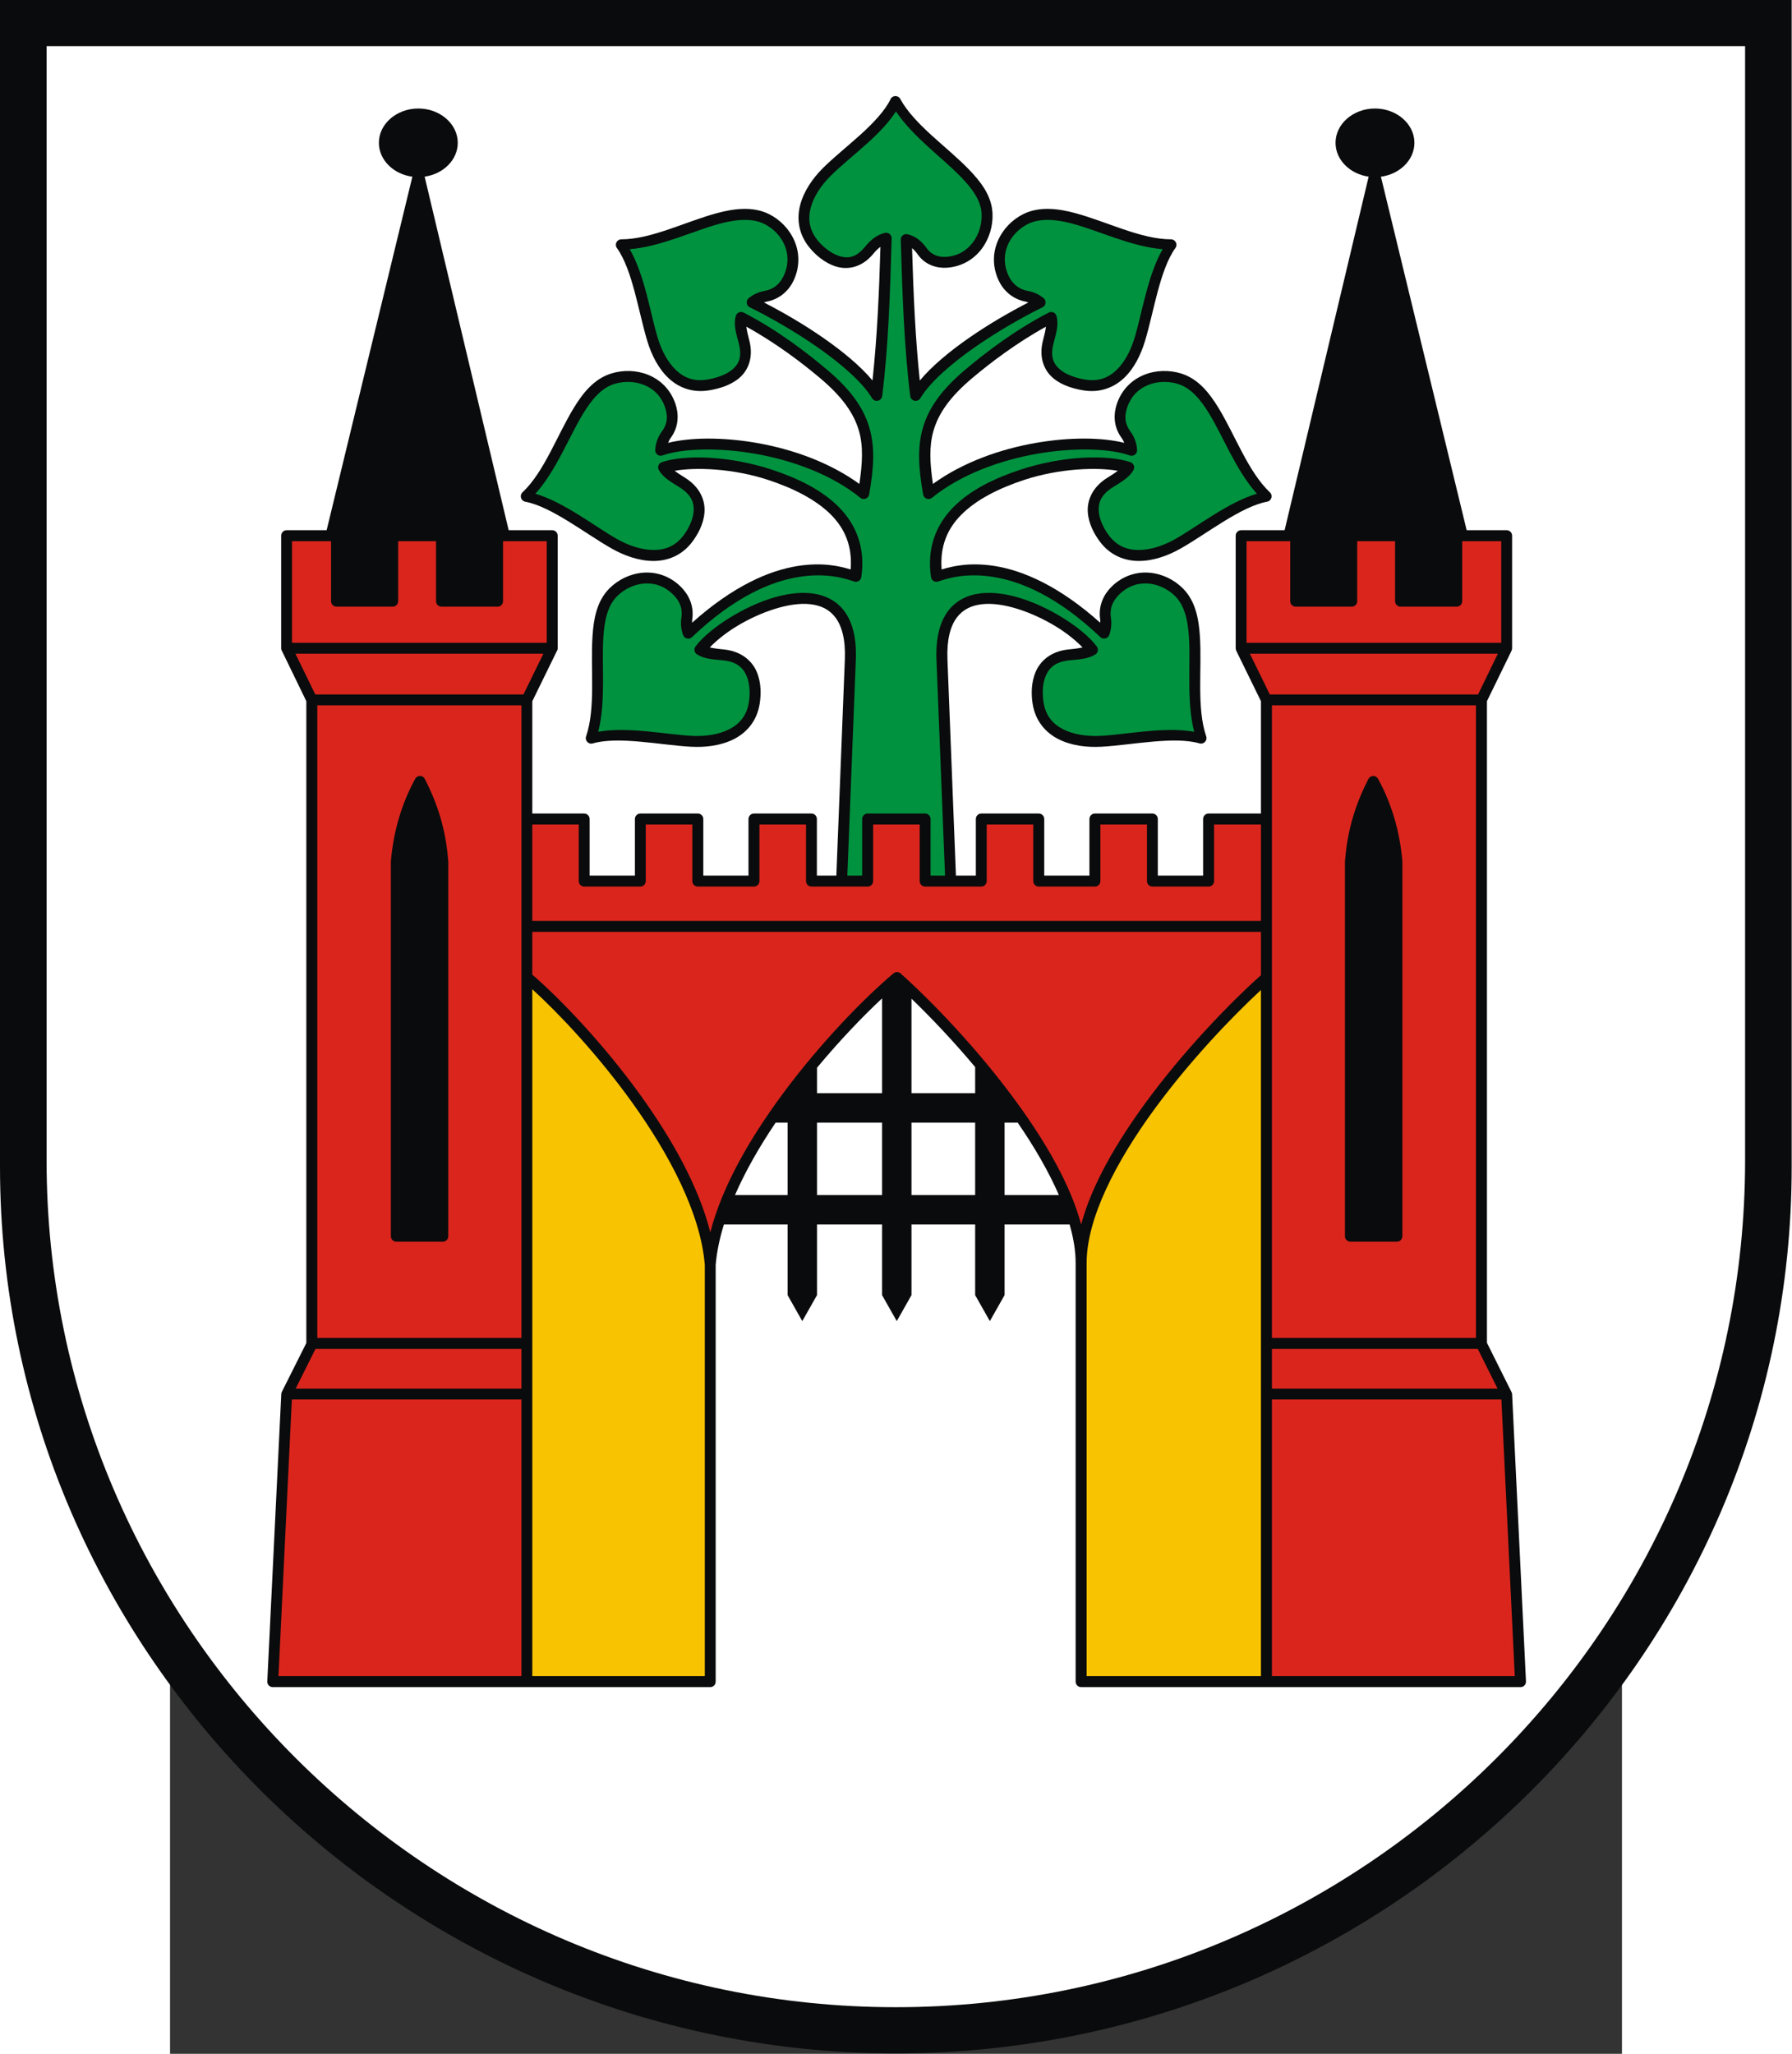 <?xml version="1.0" encoding="UTF-8" standalone="no"?>
<!-- Creator: CorelDRAW -->
<svg
   xmlns:dc="http://purl.org/dc/elements/1.1/"
   xmlns:cc="http://web.resource.org/cc/"
   xmlns:rdf="http://www.w3.org/1999/02/22-rdf-syntax-ns#"
   xmlns:svg="http://www.w3.org/2000/svg"
   xmlns="http://www.w3.org/2000/svg"
   xmlns:sodipodi="http://sodipodi.sourceforge.net/DTD/sodipodi-0.dtd"
   xmlns:inkscape="http://www.inkscape.org/namespaces/inkscape"
   xml:space="preserve"
   width="744"
   height="852.546"
   style="shape-rendering:geometricPrecision; text-rendering:geometricPrecision; image-rendering:optimizeQuality; fill-rule:evenodd; clip-rule:evenodd"
   viewBox="0 0 210 297"
   sodipodi:version="0.32"
   inkscape:version="0.45.1"
   sodipodi:docname="POL Lipno COA.svg"
   inkscape:output_extension="org.inkscape.output.svg.inkscape"
   sodipodi:docbase="C:\Users\Mistrz\Desktop"
   id="svg2"
   version="1.0"><rect x="0" y="0" width="210" height="297" fill="#333333" stroke="none"/><sodipodi:namedview
   inkscape:window-height="480"
   inkscape:window-width="640"
   inkscape:pageshadow="2"
   inkscape:pageopacity="0.0"
   guidetolerance="10.0"
   gridtolerance="10.0"
   objecttolerance="10.0"
   borderopacity="1.0"
   bordercolor="#666666"
   pagecolor="#ffffff"
   id="namedview18" />
 <defs
   id="defs4">
  <style
   type="text/css"
   id="style6">
   
    .fil3 {fill:#00923F}
    .fil2 {fill:#0A0B0C}
    .fil4 {fill:#DA251D}
    .fil5 {fill:#F8C300}
    .fil0 {fill:#0A0B0C}
    .fil1 {fill:white}
   
  </style>
 </defs>
 <g
   id="Warstwa_x0020_1"
   transform="matrix(1.234,0,0,1.234,-24.593,-34.782)">
  <path
   id="path10"
   class="fil0"
   d="M 210,164.911 C 210,222.142 162.832,268.819 105,268.819 C 47.255,268.819 0,222.056 0,164.911 L 0,28.181 L 210,28.181 L 210,164.911 L 210,164.911 L 210,164.911 z "
   style="fill:#0a0b0c" />
  <path
   id="path12"
   class="fil1"
   d="M 204.54,164.173 C 204.54,218.829 159.825,263.405 105,263.405 C 50.258,263.405 5.46,218.746 5.46,164.173 L 5.46,33.596 L 204.54,33.596 L 204.54,164.173 L 204.54,164.173 L 204.54,164.173 z "
   style="fill:#ffffff" />
  <path
   id="path50"
   class="fil2"
   d="M 119.28,159.744 L 117.745,159.744 L 117.745,168.228 L 124.111,168.228 C 122.9,165.441 121.212,162.552 119.28,159.744 z M 125.367,171.677 L 117.745,171.677 L 117.745,179.957 L 116.019,183.005 L 114.296,179.957 L 114.296,171.677 L 106.834,171.677 L 106.834,179.957 L 105.108,183.005 L 103.385,179.957 L 103.385,171.677 L 95.76,171.677 L 95.76,179.957 L 94.034,183.005 L 92.312,179.957 L 92.312,171.677 L 84.85,171.677 C 84.347,173.296 84.01,174.887 83.883,176.418 L 83.883,225.254 C 83.885,225.604 83.603,225.891 83.253,225.896 L 31.971,225.896 C 31.607,225.898 31.313,225.592 31.329,225.228 L 32.967,191.558 C 32.971,191.47 32.992,191.384 33.03,191.305 L 35.905,185.57 L 35.905,110.359 L 33.066,104.51 C 32.998,104.41 32.957,104.29 32.955,104.16 L 32.955,90.962 C 32.953,90.607 33.243,90.317 33.598,90.319 L 38.285,90.319 L 48.333,48.894 C 46.116,48.6 44.408,46.929 44.408,44.921 C 44.408,42.708 46.485,40.903 49.031,40.903 C 51.576,40.903 53.653,42.708 53.653,44.921 C 53.653,46.916 51.967,48.578 49.771,48.888 L 59.62,90.319 L 64.722,90.319 C 65.076,90.317 65.366,90.607 65.365,90.962 L 65.365,104.16 C 65.363,104.291 65.322,104.412 65.253,104.512 L 62.39,110.36 L 62.39,123.523 L 68.466,123.523 C 68.82,123.522 69.11,123.811 69.109,124.166 L 69.109,130.797 L 74.416,130.797 L 74.416,124.166 C 74.415,123.811 74.704,123.522 75.059,123.523 L 81.79,123.523 C 82.145,123.522 82.435,123.811 82.433,124.166 L 82.433,130.797 L 87.728,130.797 L 87.728,124.166 C 87.727,123.808 88.019,123.522 88.371,123.523 L 95.115,123.523 C 95.466,123.528 95.747,123.815 95.745,124.166 L 95.745,130.797 L 98.027,130.797 L 99.023,105.471 C 99.115,103.123 98.671,101.572 97.951,100.593 C 97.232,99.613 96.232,99.134 94.976,98.992 C 92.465,98.708 89.027,99.96 86.392,101.551 C 85.026,102.375 83.947,103.275 83.19,104.059 C 83.619,104.152 84.119,104.228 84.766,104.286 C 86.868,104.477 88.142,105.614 88.699,106.921 C 89.256,108.228 89.198,109.646 89.039,110.665 C 88.723,112.692 87.494,114.067 85.976,114.825 C 84.457,115.582 82.659,115.783 80.996,115.695 C 77.478,115.507 72.475,114.434 69.487,115.304 C 68.989,115.457 68.525,114.977 68.693,114.484 C 69.841,111.126 69.189,106.522 69.449,102.698 C 69.579,100.796 69.914,98.632 71.454,97.113 C 72.486,96.096 73.88,95.417 75.374,95.298 C 76.868,95.179 78.468,95.651 79.761,96.912 C 80.642,97.77 81.387,99.091 81.135,100.782 C 81.114,100.922 81.125,101.035 81.122,101.16 C 85.932,96.854 90.166,95.04 93.476,94.516 C 96.439,94.048 98.46,94.543 99.704,94.92 C 99.912,92.233 99.057,90.184 97.422,88.529 C 95.639,86.723 92.957,85.387 90.01,84.419 C 85.921,83.076 81.526,82.92 79.068,83.36 C 79.389,83.601 79.785,83.858 80.265,84.154 C 82.056,85.259 82.673,86.828 82.572,88.226 C 82.471,89.624 81.769,90.835 81.16,91.655 C 79.948,93.287 78.234,93.941 76.534,93.924 C 74.834,93.907 73.126,93.282 71.68,92.462 C 68.621,90.726 64.636,87.556 61.558,86.978 C 61.047,86.879 60.862,86.237 61.243,85.881 C 63.806,83.464 65.309,79.147 67.294,75.923 C 68.28,74.32 69.589,72.588 71.655,71.952 C 73.041,71.525 74.592,71.553 75.979,72.116 C 77.367,72.678 78.574,73.797 79.156,75.481 C 79.552,76.629 79.616,78.136 78.614,79.503 C 78.463,79.709 78.39,79.894 78.311,80.083 C 80.929,79.436 84.632,79.394 88.636,80.083 C 92.833,80.805 97.225,82.361 100.725,84.898 C 101.085,82.491 101.197,80.467 100.674,78.671 C 100.075,76.611 98.725,74.684 96.073,72.456 C 94.001,70.716 90.991,68.407 87.476,66.468 C 87.534,66.905 87.646,67.404 87.816,68.044 C 88.359,70.082 87.681,71.63 86.606,72.519 C 85.531,73.409 84.158,73.746 83.177,73.918 C 81.188,74.268 79.531,73.615 78.336,72.481 C 77.142,71.347 76.363,69.767 75.878,68.183 C 74.849,64.819 74.137,59.776 72.298,57.24 C 72.004,56.821 72.302,56.238 72.815,56.232 C 76.338,56.238 80.402,54.134 84.06,53.156 C 85.888,52.667 88.17,52.304 90.123,53.27 C 92.728,54.559 94.513,57.762 93.048,60.997 C 92.537,62.125 91.484,63.24 89.82,63.544 C 89.711,63.564 89.639,63.604 89.543,63.632 C 91.63,64.71 94.134,66.133 96.565,67.83 C 98.785,69.379 100.842,71.069 102.263,72.771 C 102.795,67.85 103.039,62.593 103.195,57.114 C 102.926,57.312 102.65,57.57 102.364,57.921 C 101.026,59.56 99.321,59.845 97.951,59.409 C 96.582,58.973 95.501,57.97 94.85,57.165 C 93.586,55.599 93.365,53.813 93.791,52.198 C 94.218,50.583 95.235,49.111 96.401,47.937 C 97.638,46.692 99.291,45.38 100.813,44.004 C 102.335,42.629 103.712,41.191 104.38,39.806 C 104.604,39.335 105.269,39.318 105.515,39.781 C 107.192,42.831 110.974,45.356 113.583,48.063 C 114.877,49.406 116.246,51.078 116.331,53.219 C 116.388,54.651 115.966,56.143 115.07,57.341 C 114.175,58.54 112.778,59.431 110.999,59.56 C 109.856,59.643 108.488,59.269 107.608,58.06 C 107.319,57.663 107.114,57.432 106.902,57.266 C 107.057,62.61 107.293,67.966 107.809,72.784 C 109.231,71.077 111.281,69.383 113.507,67.83 C 115.938,66.133 118.442,64.71 120.529,63.632 C 120.433,63.604 120.361,63.564 120.251,63.544 C 118.588,63.24 117.535,62.125 117.024,60.997 C 115.558,57.762 117.344,54.559 119.949,53.27 C 121.902,52.304 124.184,52.667 126.012,53.156 C 129.67,54.134 133.734,56.238 137.257,56.232 C 137.77,56.238 138.068,56.821 137.774,57.24 C 135.935,59.776 135.223,64.819 134.194,68.183 C 133.709,69.767 132.943,71.347 131.748,72.481 C 130.553,73.615 128.884,74.268 126.895,73.918 C 125.914,73.746 124.541,73.409 123.466,72.519 C 122.391,71.63 121.713,70.082 122.256,68.044 C 122.426,67.404 122.538,66.905 122.596,66.468 C 119.081,68.407 116.071,70.716 113.999,72.456 C 111.347,74.684 110.01,76.611 109.41,78.671 C 108.888,80.467 108.987,82.491 109.347,84.898 C 112.847,82.36 117.251,80.805 121.449,80.083 C 125.459,79.393 129.155,79.433 131.773,80.083 C 131.695,79.894 131.61,79.71 131.458,79.503 C 130.456,78.136 130.52,76.629 130.916,75.481 C 131.498,73.797 132.705,72.678 134.093,72.116 C 135.48,71.553 137.044,71.525 138.429,71.952 C 140.496,72.588 141.792,74.32 142.778,75.923 C 144.763,79.147 146.279,83.464 148.842,85.881 C 149.224,86.241 149.03,86.887 148.514,86.978 C 145.436,87.556 141.451,90.726 138.392,92.462 C 136.946,93.282 135.251,93.907 133.551,93.924 C 131.851,93.941 130.124,93.287 128.912,91.655 C 128.303,90.835 127.601,89.624 127.5,88.226 C 127.399,86.828 128.028,85.259 129.819,84.154 C 130.299,83.858 130.696,83.601 131.017,83.36 C 128.56,82.919 124.154,83.075 120.062,84.419 C 117.115,85.387 114.433,86.723 112.65,88.529 C 111.015,90.184 110.16,92.233 110.368,94.92 C 111.612,94.543 113.633,94.048 116.596,94.516 C 119.905,95.04 124.142,96.858 128.95,101.16 C 128.947,101.035 128.97,100.922 128.95,100.782 C 128.698,99.091 129.43,97.77 130.311,96.912 C 131.605,95.651 133.204,95.179 134.698,95.298 C 136.192,95.417 137.586,96.096 138.618,97.113 C 140.158,98.632 140.506,100.796 140.635,102.698 C 140.895,106.522 140.231,111.126 141.379,114.484 C 141.542,114.97 141.09,115.443 140.598,115.304 C 137.609,114.434 132.594,115.507 129.076,115.695 C 127.413,115.783 125.615,115.582 124.096,114.825 C 122.578,114.067 121.349,112.692 121.033,110.665 C 120.874,109.646 120.829,108.228 121.386,106.921 C 121.943,105.614 123.204,104.477 125.306,104.286 C 125.953,104.228 126.453,104.152 126.882,104.059 C 126.125,103.275 125.046,102.375 123.68,101.551 C 121.045,99.96 117.62,98.708 115.108,98.992 C 113.852,99.134 112.84,99.613 112.121,100.593 C 111.401,101.572 110.957,103.123 111.049,105.471 L 112.043,130.797 L 114.377,130.797 L 114.377,124.166 C 114.376,123.815 114.657,123.528 115.007,123.523 L 121.752,123.523 C 122.106,123.522 122.396,123.811 122.394,124.166 L 122.394,130.797 L 127.689,130.797 L 127.689,124.166 C 127.688,123.811 127.977,123.522 128.332,123.523 L 135.076,123.523 C 135.427,123.528 135.708,123.815 135.706,124.166 L 135.706,130.797 L 141.014,130.797 L 141.014,124.166 C 141.012,123.811 141.302,123.522 141.656,123.523 L 147.796,123.523 L 147.796,110.36 L 144.896,104.438 L 144.9,104.436 C 144.859,104.352 144.835,104.259 144.833,104.16 L 144.833,90.962 C 144.832,90.611 145.113,90.324 145.464,90.319 L 150.568,90.319 L 160.417,48.888 C 158.221,48.578 156.536,46.916 156.536,44.921 C 156.536,42.708 158.612,40.903 161.158,40.903 C 163.703,40.903 165.78,42.708 165.78,44.921 C 165.78,46.929 164.072,48.6 161.855,48.894 L 171.904,90.319 L 176.6,90.319 C 176.951,90.324 177.232,90.611 177.231,90.962 L 177.231,104.16 C 177.229,104.259 177.205,104.352 177.163,104.436 L 177.168,104.438 L 174.281,110.359 L 174.281,185.544 L 177.155,191.305 C 177.197,191.383 177.223,191.469 177.231,191.558 L 178.857,225.228 C 178.872,225.588 178.586,225.891 178.226,225.896 L 126.718,225.896 C 126.548,225.897 126.384,225.829 126.263,225.709 C 126.142,225.588 126.075,225.424 126.075,225.254 L 126.075,176.203 C 126.075,174.783 125.823,173.262 125.367,171.677 L 125.367,171.677 z M 86.147,168.228 L 92.312,168.228 L 92.312,159.744 L 90.912,159.744 C 89.05,162.501 87.391,165.379 86.147,168.228 L 86.147,168.228 z M 95.76,153.311 L 95.76,156.295 L 103.385,156.295 L 103.385,145.183 C 101.147,147.276 98.441,150.084 95.76,153.311 z M 106.834,145.221 L 106.834,156.295 L 114.296,156.295 L 114.296,153.231 C 111.724,150.165 109.1,147.406 106.834,145.221 z M 114.296,168.228 L 114.296,159.744 L 106.834,159.744 L 106.834,168.228 L 114.296,168.228 z M 103.385,168.228 L 103.385,159.744 L 95.76,159.744 L 95.76,168.228 L 103.385,168.228 z "
   style="fill:#0a0b0c" />
  <sodipodi:namedview
   inkscape:window-height="974"
   inkscape:window-width="1280"
   inkscape:pageshadow="2"
   inkscape:pageopacity="0.0"
   guidetolerance="10.0"
   gridtolerance="10.0"
   objecttolerance="10.0"
   borderopacity="1.0"
   bordercolor="#666666"
   pagecolor="#ffffff"
   id="base"
   inkscape:zoom="0.37439582"
   inkscape:cx="372.04724"
   inkscape:cy="205.66469"
   inkscape:window-x="-8"
   inkscape:window-y="-8"
   inkscape:current-layer="svg2" />
  <path
   id="line24"
   class="fil3"
   d="M 110.767,130.796 L 109.07,130.796 L 109.07,124.165 C 109.071,123.811 108.781,123.521 108.427,123.522 L 101.695,123.522 C 101.341,123.521 101.051,123.811 101.053,124.165 L 101.053,130.796 L 99.315,130.796 L 100.309,105.521 C 100.409,102.987 99.933,101.126 98.985,99.836 C 98.038,98.545 96.63,97.889 95.115,97.718 C 92.086,97.375 88.529,98.768 85.736,100.453 C 83.889,101.568 82.332,102.844 81.513,103.958 C 81.297,104.26 81.384,104.685 81.702,104.878 C 82.559,105.407 83.531,105.457 84.652,105.559 C 86.381,105.716 87.106,106.456 87.514,107.412 C 87.921,108.368 87.914,109.594 87.778,110.463 C 87.524,112.099 86.642,113.062 85.409,113.677 C 84.175,114.292 82.575,114.501 81.072,114.421 C 78.052,114.26 73.606,113.316 70.117,113.942 C 71.037,110.308 70.498,106.09 70.722,102.785 C 70.845,100.979 71.183,99.183 72.349,98.033 C 73.17,97.223 74.311,96.664 75.475,96.571 C 76.64,96.478 77.827,96.819 78.866,97.831 C 79.555,98.503 80.049,99.339 79.862,100.592 C 79.744,101.381 79.866,102.066 80.064,102.609 C 80.222,103.041 80.778,103.169 81.11,102.849 C 86.155,98.056 90.434,96.302 93.678,95.789 C 96.922,95.276 99.115,95.993 100.107,96.331 C 100.487,96.463 100.896,96.213 100.952,95.814 C 101.46,92.392 100.339,89.655 98.33,87.621 C 96.321,85.586 93.469,84.212 90.413,83.208 C 85.466,81.584 80.206,81.44 77.568,82.351 C 77.185,82.484 77.02,82.937 77.227,83.284 C 77.749,84.159 78.612,84.65 79.585,85.251 C 81.06,86.161 81.372,87.117 81.299,88.125 C 81.226,89.133 80.656,90.202 80.139,90.898 C 79.165,92.21 77.936,92.652 76.546,92.638 C 75.157,92.624 73.619,92.094 72.311,91.352 C 69.686,89.863 66.153,87.059 62.755,86.045 C 65.229,83.283 66.683,79.365 68.39,76.59 C 69.326,75.069 70.447,73.658 72.021,73.174 C 73.13,72.833 74.413,72.86 75.5,73.3 C 76.587,73.74 77.482,74.568 77.946,75.909 C 78.253,76.799 78.318,77.739 77.58,78.746 C 77.021,79.509 76.833,80.279 76.799,80.914 C 76.769,81.373 77.224,81.713 77.656,81.557 C 79.852,80.768 84.012,80.586 88.409,81.343 C 92.806,82.099 97.471,83.779 100.838,86.524 C 101.217,86.83 101.79,86.614 101.872,86.133 C 102.398,83.144 102.582,80.658 101.897,78.305 C 101.213,75.952 99.66,73.797 96.893,71.472 C 94.603,69.549 91.211,66.911 87.161,64.816 C 86.797,64.623 86.345,64.821 86.24,65.22 C 85.966,66.248 86.276,67.237 86.581,68.384 C 87.026,70.055 86.571,70.884 85.799,71.523 C 85.028,72.161 83.842,72.503 82.963,72.657 C 81.341,72.942 80.179,72.459 79.219,71.548 C 78.259,70.636 77.542,69.259 77.101,67.816 C 76.218,64.931 75.581,60.463 73.811,57.391 C 77.507,57.086 81.253,55.233 84.4,54.391 C 86.116,53.932 88.095,53.693 89.556,54.416 C 91.629,55.442 93.052,57.87 91.875,60.467 C 91.497,61.302 90.826,62.057 89.594,62.282 C 88.804,62.427 88.197,62.759 87.753,63.127 C 87.393,63.422 87.461,63.995 87.879,64.198 C 90.027,65.247 93.064,66.955 95.834,68.888 C 98.603,70.821 101.116,73.009 102.212,74.851 C 102.524,75.37 103.324,75.2 103.397,74.598 C 104.124,68.828 104.327,62.589 104.507,56.118 C 104.519,55.702 104.132,55.383 103.725,55.475 C 102.769,55.697 102.037,56.31 101.38,57.114 C 100.305,58.432 99.337,58.502 98.342,58.185 C 97.348,57.869 96.373,57.022 95.846,56.37 C 94.826,55.107 94.682,53.82 95.027,52.513 C 95.372,51.205 96.259,49.9 97.309,48.844 C 98.458,47.688 100.107,46.375 101.67,44.962 C 102.951,43.803 104.163,42.568 105.011,41.243 C 107.052,44.278 110.431,46.642 112.663,48.958 C 113.896,50.238 114.994,51.658 115.058,53.269 C 115.103,54.409 114.751,55.632 114.049,56.572 C 113.348,57.511 112.324,58.184 110.91,58.286 C 110.105,58.344 109.228,58.109 108.641,57.303 C 107.95,56.353 107.276,55.864 106.385,55.639 C 105.969,55.527 105.562,55.852 105.578,56.282 C 105.754,62.55 105.984,69.019 106.688,74.598 C 106.761,75.2 107.561,75.37 107.873,74.851 C 108.969,73.009 111.469,70.821 114.239,68.888 C 117.008,66.955 120.045,65.247 122.193,64.198 C 122.611,63.995 122.679,63.422 122.319,63.127 C 121.876,62.759 121.281,62.427 120.491,62.282 C 119.259,62.057 118.575,61.302 118.197,60.467 C 117.02,57.87 118.444,55.442 120.516,54.416 C 121.978,53.693 123.969,53.932 125.685,54.391 C 128.834,55.233 132.576,57.088 136.274,57.391 C 134.503,60.463 133.854,64.93 132.971,67.816 C 132.53,69.259 131.826,70.636 130.866,71.548 C 129.906,72.459 128.744,72.942 127.122,72.657 C 126.243,72.503 125.057,72.161 124.285,71.523 C 123.514,70.884 123.046,70.055 123.491,68.384 C 123.796,67.237 124.106,66.248 123.832,65.22 C 123.726,64.829 123.285,64.633 122.924,64.816 C 118.874,66.911 115.469,69.549 113.18,71.472 C 110.412,73.797 108.86,75.952 108.175,78.305 C 107.49,80.658 107.674,83.144 108.2,86.133 C 108.282,86.613 108.855,86.83 109.234,86.524 C 112.602,83.779 117.266,82.099 121.663,81.343 C 126.061,80.586 130.22,80.768 132.416,81.557 C 132.848,81.713 133.303,81.373 133.274,80.914 C 133.239,80.279 133.051,79.509 132.492,78.746 C 131.754,77.739 131.819,76.799 132.126,75.909 C 132.59,74.568 133.485,73.74 134.572,73.3 C 135.659,72.86 136.942,72.833 138.051,73.174 C 139.625,73.658 140.746,75.069 141.682,76.59 C 143.389,79.365 144.843,83.283 147.317,86.045 C 143.919,87.059 140.386,89.863 137.761,91.352 C 136.453,92.094 134.927,92.624 133.538,92.638 C 132.149,92.652 130.92,92.21 129.946,90.898 C 129.428,90.202 128.858,89.133 128.786,88.125 C 128.713,87.117 129.012,86.161 130.488,85.251 C 131.461,84.65 132.323,84.159 132.845,83.284 C 133.052,82.937 132.887,82.484 132.505,82.351 C 129.867,81.44 124.606,81.584 119.659,83.208 C 116.603,84.212 113.752,85.586 111.743,87.621 C 109.733,89.655 108.612,92.392 109.121,95.814 C 109.176,96.213 109.585,96.463 109.965,96.331 C 110.957,95.993 113.15,95.276 116.394,95.789 C 119.638,96.302 123.93,98.056 128.975,102.849 C 129.306,103.156 129.847,103.031 130.009,102.609 C 130.206,102.066 130.328,101.381 130.21,100.592 C 130.024,99.339 130.517,98.503 131.206,97.831 C 132.245,96.819 133.433,96.478 134.597,96.571 C 135.762,96.664 136.902,97.223 137.724,98.033 C 138.889,99.183 139.227,100.979 139.35,102.785 C 139.574,106.09 139.048,110.308 139.967,113.942 C 136.477,113.313 132.035,114.26 129.013,114.421 C 127.51,114.501 125.897,114.292 124.664,113.677 C 123.43,113.062 122.561,112.099 122.306,110.463 C 122.171,109.594 122.151,108.368 122.558,107.412 C 122.966,106.456 123.692,105.716 125.42,105.559 C 126.542,105.457 127.526,105.407 128.382,104.878 C 128.696,104.681 128.777,104.257 128.559,103.958 C 127.74,102.844 126.196,101.568 124.349,100.453 C 121.556,98.768 117.986,97.375 114.957,97.718 C 113.442,97.889 112.034,98.545 111.087,99.836 C 110.14,101.126 109.663,102.987 109.763,105.521 L 110.767,130.796 L 110.767,130.796 z "
   style="fill:#00923f" />
  <path
   id="line24_0"
   class="fil4"
   d="M 149.081,186.263 L 173.209,186.263 L 175.529,190.915 L 149.081,190.915 L 149.081,186.263 z M 172.995,184.977 L 149.081,184.977 L 149.081,110.841 L 172.995,110.841 L 172.995,184.977 z M 149.081,192.188 L 175.977,192.188 L 177.545,224.61 L 149.081,224.61 L 149.081,192.188 L 149.081,192.188 z M 175.561,104.79 L 173.242,109.568 L 148.833,109.568 L 146.494,104.79 L 175.561,104.79 z M 146.106,91.605 L 151.224,91.605 L 151.224,98.639 C 151.223,98.993 151.512,99.283 151.867,99.281 L 158.447,99.281 C 158.798,99.276 159.079,98.989 159.078,98.639 L 159.078,91.605 L 163.515,91.605 L 163.515,98.639 C 163.514,98.993 163.803,99.283 164.158,99.281 L 170.738,99.281 C 171.093,99.283 171.382,98.993 171.381,98.639 L 171.381,91.605 L 175.957,91.605 L 175.957,103.517 L 146.106,103.517 L 146.106,91.605 L 146.106,91.605 z M 147.795,142.46 C 144.052,145.821 138.721,151.337 134.269,157.42 C 130.867,162.069 127.96,167.037 126.719,171.682 C 125.481,167.038 122.584,162.069 119.205,157.42 C 114.697,151.22 109.293,145.609 105.565,142.268 C 105.326,142.052 104.964,142.048 104.72,142.255 C 101.391,145.06 96.168,150.354 91.61,156.551 C 87.91,161.581 84.641,167.195 83.253,172.6 C 81.897,167.197 78.705,161.581 75.084,156.551 C 70.691,150.449 65.654,145.235 62.389,142.399 L 62.389,137.389 L 147.795,137.389 L 147.795,142.46 L 147.795,142.46 z M 147.795,136.104 L 62.389,136.104 L 62.389,124.809 L 67.835,124.809 L 67.835,131.44 C 67.834,131.79 68.115,132.077 68.466,132.082 L 75.058,132.082 C 75.409,132.077 75.69,131.79 75.689,131.44 L 75.689,124.809 L 81.147,124.809 L 81.147,131.44 C 81.146,131.794 81.435,132.084 81.79,132.082 L 88.37,132.082 C 88.725,132.084 89.015,131.794 89.013,131.44 L 89.013,124.809 L 94.472,124.809 L 94.472,131.44 C 94.47,131.794 94.76,132.084 95.115,132.082 L 101.695,132.082 C 102.049,132.084 102.339,131.794 102.338,131.44 L 102.338,124.809 L 107.796,124.809 L 107.796,131.44 C 107.795,131.79 108.076,132.077 108.427,132.082 L 115.007,132.082 C 115.361,132.084 115.651,131.794 115.65,131.44 L 115.65,124.809 L 121.108,124.809 L 121.108,131.44 C 121.107,131.794 121.396,132.084 121.751,132.082 L 128.332,132.082 C 128.686,132.084 128.976,131.794 128.974,131.44 L 128.974,124.809 L 134.433,124.809 L 134.433,131.44 C 134.431,131.794 134.721,132.084 135.076,132.082 L 141.656,132.082 C 141.827,132.083 141.991,132.016 142.111,131.895 C 142.232,131.774 142.3,131.61 142.299,131.44 L 142.299,124.809 L 147.795,124.809 L 147.795,136.104 L 147.795,136.104 z M 34.207,192.188 L 61.116,192.188 L 61.116,224.61 L 32.639,224.61 L 34.207,192.188 L 34.207,192.188 z M 61.116,190.915 L 34.655,190.915 L 36.976,186.263 L 61.116,186.263 L 61.116,190.915 L 61.116,190.915 z M 61.116,184.977 L 37.19,184.977 L 37.19,110.841 L 61.116,110.841 L 61.116,184.977 z M 34.626,104.79 L 63.691,104.79 L 61.352,109.568 L 36.955,109.568 L 34.626,104.79 L 34.626,104.79 z M 34.227,91.605 L 38.803,91.605 L 38.803,98.639 C 38.802,98.993 39.092,99.283 39.446,99.281 L 46.027,99.281 C 46.381,99.283 46.671,98.993 46.669,98.639 L 46.669,91.605 L 51.107,91.605 L 51.107,98.639 C 51.105,98.993 51.395,99.283 51.75,99.281 L 58.33,99.281 C 58.681,99.276 58.962,98.989 58.96,98.639 L 58.96,91.605 L 64.078,91.605 L 64.078,103.517 L 34.227,103.517 L 34.227,91.605 L 34.227,91.605 z "
   style="fill:#da251d" />
  <path
   id="path34"
   class="fil2"
   d="M 48.661,119.464 C 47.101,122.317 46.124,125.528 45.812,129.133 C 45.812,129.15 45.812,129.167 45.812,129.183 L 45.812,173.052 C 45.811,173.406 46.101,173.696 46.456,173.695 L 51.914,173.695 C 52.265,173.69 52.546,173.403 52.544,173.052 L 52.544,129.183 C 52.545,129.167 52.545,129.15 52.544,129.133 C 52.315,126.247 51.68,123.136 49.796,119.477 C 49.564,119.007 48.901,119.004 48.661,119.464 L 48.661,119.464 z M 160.388,119.477 C 158.505,123.136 157.87,126.247 157.64,129.133 C 157.64,129.15 157.64,129.167 157.64,129.183 L 157.64,173.052 C 157.639,173.406 157.929,173.696 158.283,173.695 L 163.729,173.695 C 164.083,173.696 164.373,173.407 164.372,173.052 L 164.372,129.183 C 164.373,129.167 164.373,129.15 164.372,129.133 C 164.061,125.528 163.084,122.317 161.523,119.464 C 161.28,119.006 160.62,119.015 160.388,119.477 z "
   style="fill:#0a0b0c" />
  <path
   id="line24_1"
   class="fil5"
   d="M 62.389,224.61 L 62.389,144.111 C 65.555,146.995 70.077,151.805 74.037,157.307 C 78.429,163.407 82.118,170.365 82.609,176.417 L 82.609,224.61 L 62.389,224.61 L 62.389,224.61 z M 147.795,224.61 L 127.361,224.61 L 127.361,176.203 C 127.361,170.941 130.836,164.28 135.303,158.176 C 139.353,152.642 144.186,147.544 147.795,144.199 L 147.795,224.61 z "
   style="fill:#f8c300" />
 </g>
</svg>